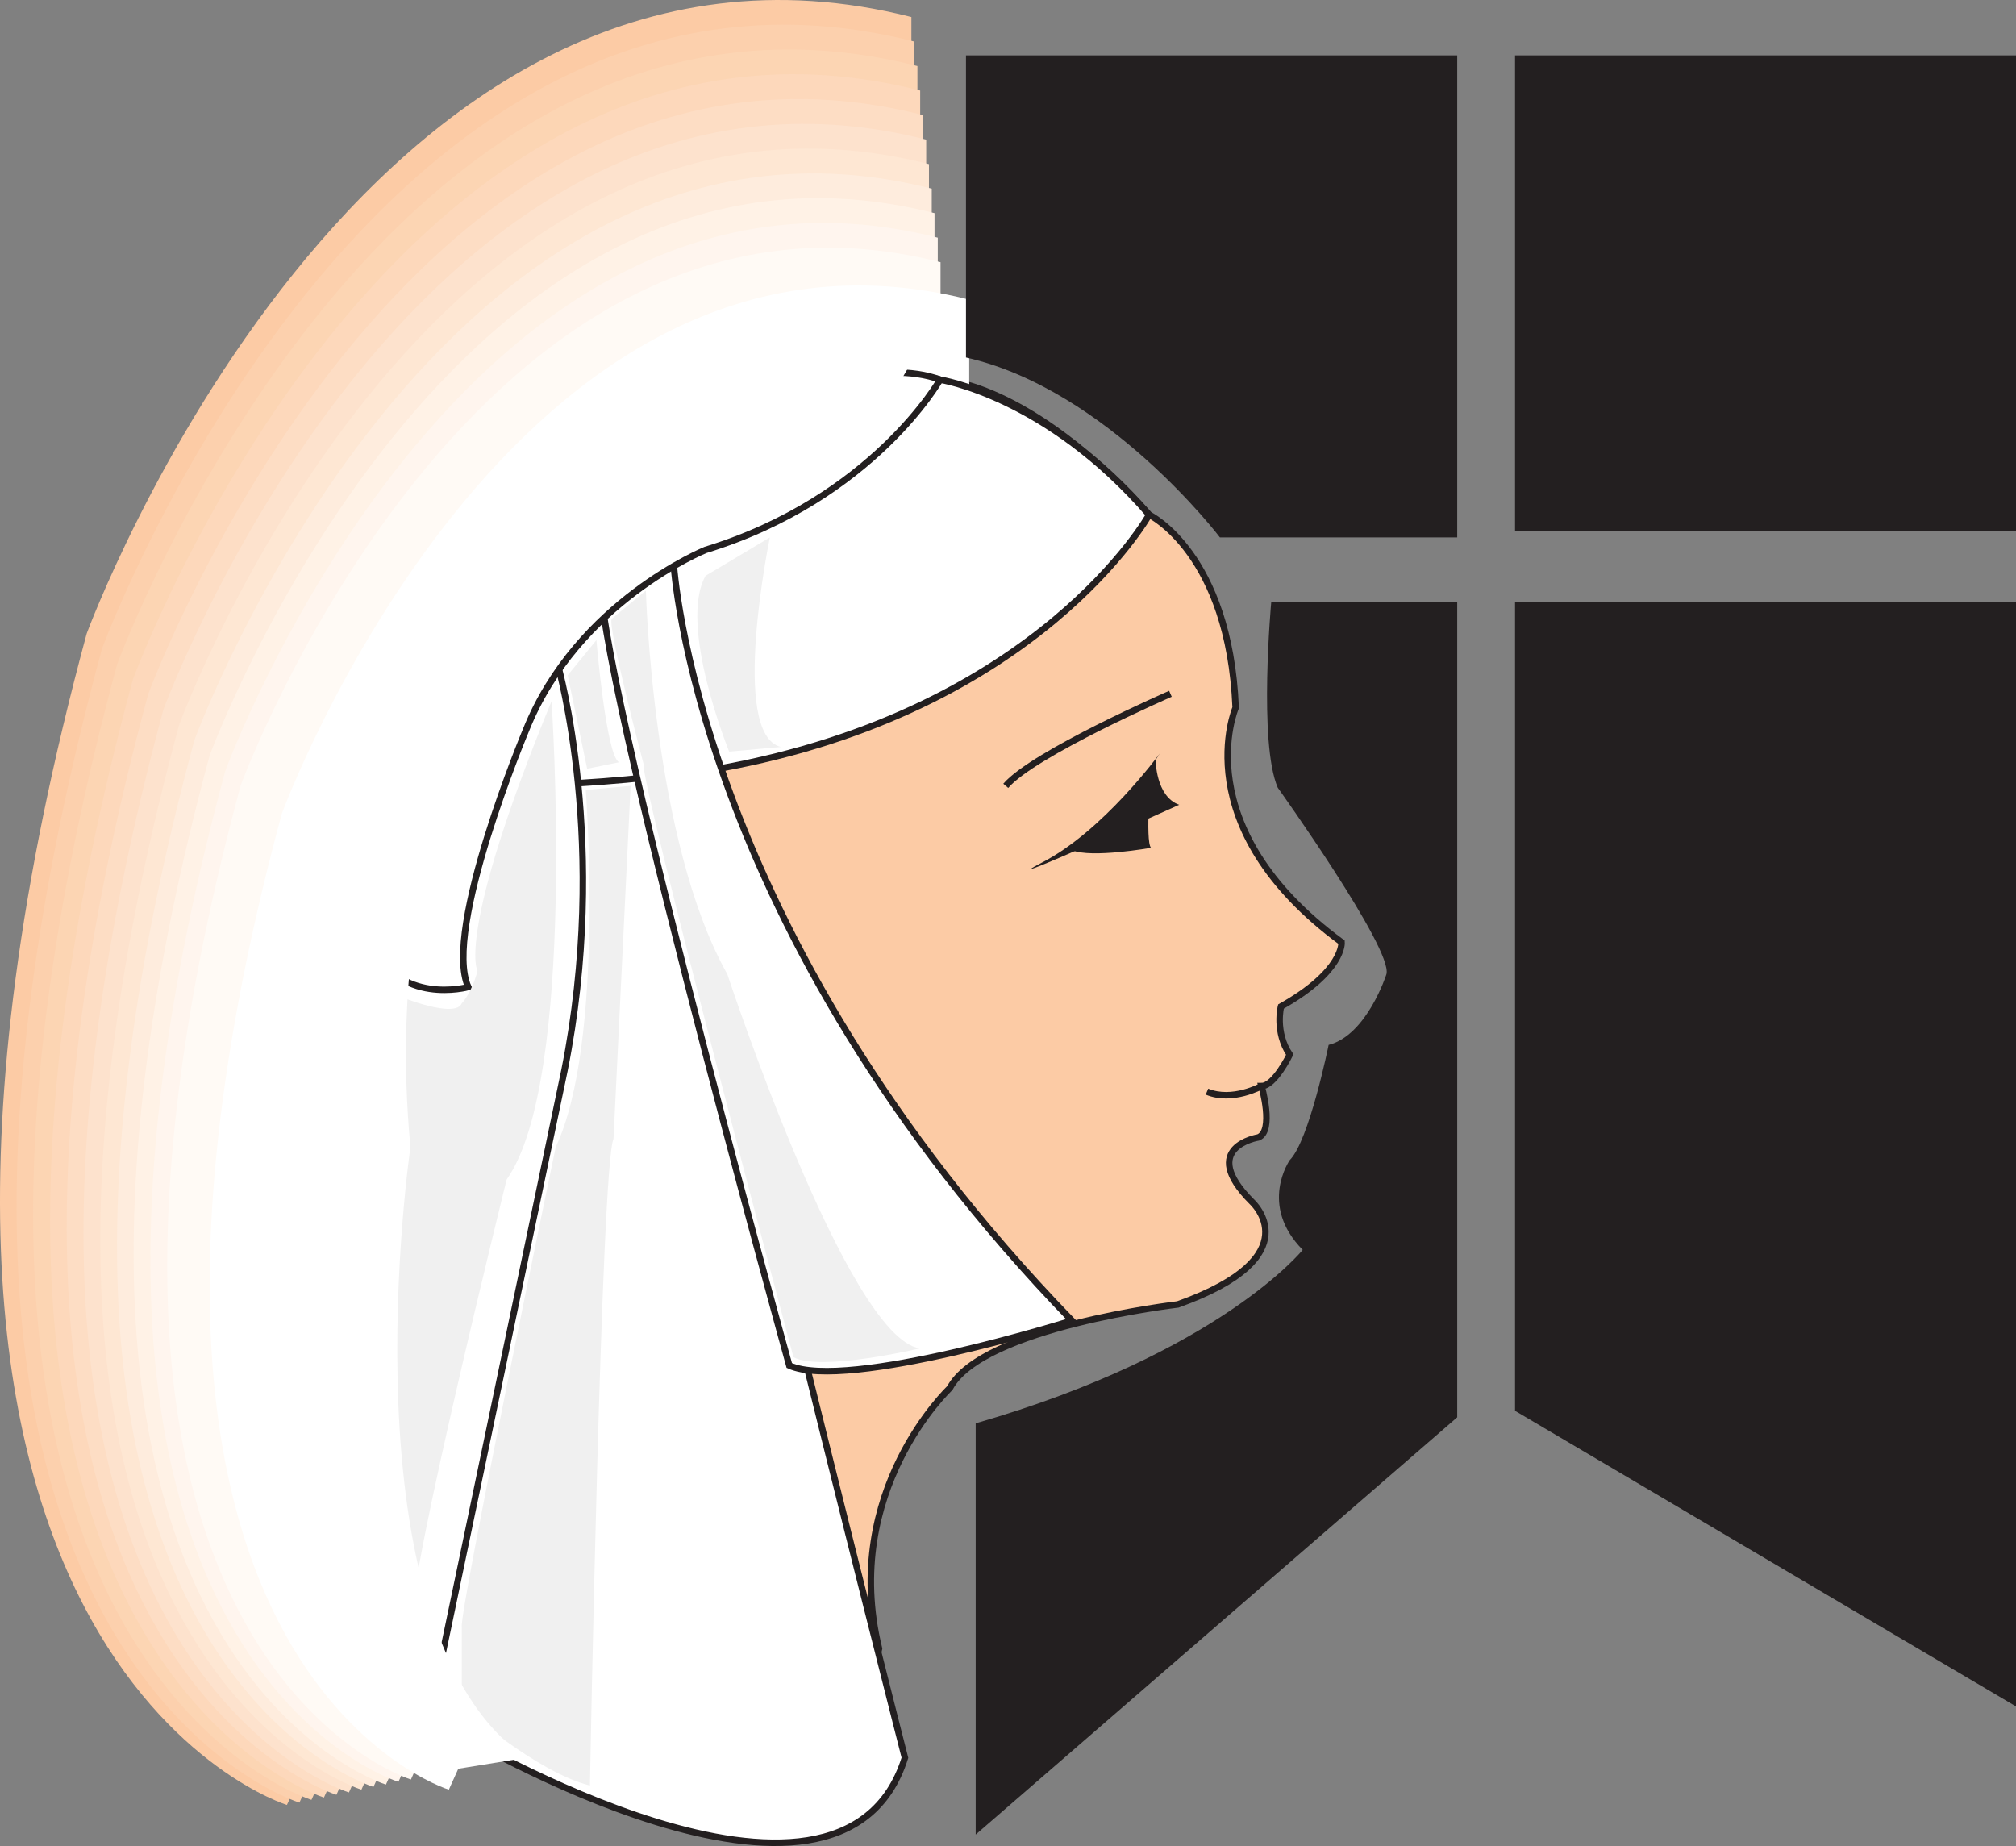 <svg xmlns="http://www.w3.org/2000/svg" width="313.802" height="287.322"><rect width="100%" height="100%" fill="#808080" stroke="none"/><path fill="#fccba5" d="M146.33 59.095s13.534 0 32.542 21.023c0 0 12.457 5.977 13.465 30.028 0 0-7.992 18.504 16.488 36.504 0 0 .43 4.46-9.433 10.008 0 0-1.008 3.957 1.367 7.488 0 0-2.375 4.894-4.39 4.894 0 0 2.015 6.985-.505 7.993 0 0-9.504 1.511-1.008 10.007 0 0 9.434 8.496-11.519 15.985 0 0-30.457 3.527-35.496 13.031 0 0-16.992 15.984-11.016 40.535l-4.969 23.977s-55.007-4.032-58.03-14.04l-43.993-55.945S41.856 67.591 95.856 71.623c0 0 39.024-18 50.473-12.528"/><path fill="none" stroke="#231f20" stroke-width="1.008" d="M146.33 59.095s13.534 0 32.542 21.023c0 0 12.457 5.977 13.465 30.028 0 0-7.992 18.504 16.488 36.504 0 0 .43 4.46-9.433 10.008 0 0-1.008 3.957 1.367 7.488 0 0-2.375 4.894-4.39 4.894 0 0 2.015 6.985-.505 7.993 0 0-9.504 1.511-1.008 10.007 0 0 9.434 8.496-11.519 15.985 0 0-30.457 3.527-35.496 13.031 0 0-16.992 15.984-11.016 40.535l-4.969 23.977s-55.007-4.032-58.03-14.04l-43.993-55.945S41.856 67.591 95.856 71.623c0 0 39.024-18 50.473-12.528zm0 0"/><path fill="#fccba5" d="M141.864 2.65v28.797s-90 10.8-100.8 81.578c0 0-34.774 130.75 9.578 154.726l-5.977 13.176S-29.71 258.177 13.49 98.622c0 0 43.2-117.574 128.375-95.972"/><path fill="#fcd0ad" d="M142.298 6.462v28.371s-88.633 10.582-99.29 80.352c0 0-34.273 128.734 9.505 152.351l-5.907 13.032S-26.686 258.103 15.864 101c0 0 42.551-115.847 126.434-94.539"/><path fill="#fcd5b3" d="M142.802 10.279v27.937s-87.336 10.442-97.778 79.129c0 0-33.77 126.719 9.29 149.977l-5.833 12.816s-72.144-22.105-30.242-176.762c0 0 41.907-114.05 124.563-93.097"/><path fill="#fdd8bb" d="M143.232 14.095v27.504S57.337 51.896 47.04 119.43c0 0-33.266 124.848 9.145 147.746l-5.762 12.598S-20.57 257.958 20.689 105.75c0 0 41.183-112.32 122.543-91.656"/><path fill="#fdddc4" d="M143.665 17.911v27.075s-84.527 10.152-94.68 76.605c0 0-32.687 122.832 9 145.367l-5.617 12.387s-69.91-21.387-29.304-171.29c0 .001 40.609-110.448 120.601-90.144"/><path fill="#fde2cd" d="M144.169 21.728v26.64s-83.234 9.938-93.168 75.383c0 0-32.184 120.817 8.855 142.992l-5.542 12.239s-68.762-21.094-28.875-168.551c0 0 39.96-108.648 118.73-88.703"/><path fill="#fee7d3" d="M144.599 25.544v26.207s-81.864 9.793-91.657 74.16c0 0-31.605 118.801 8.715 140.618l-5.402 12.023s-67.68-20.734-28.367-165.742c0 0 39.242-106.922 116.71-87.266"/><path fill="#feecdd" d="M145.032 29.36v25.778s-80.426 9.645-90.07 72.934c0 0-31.106 116.855 8.566 138.312l-5.398 11.734s-66.457-20.375-27.867-162.933c0 0 38.593-105.121 114.77-85.824"/><path fill="#fff2e6" d="M145.466 33.177v25.27S66.407 67.95 56.903 130.16c0 0-30.597 114.91 8.426 136.008l-5.258 11.59s-65.375-20.016-27.43-160.2c0 0 38.016-103.39 112.825-84.382"/><path fill="#fff5ee" d="M145.97 36.993v24.84s-77.762 9.36-87.051 70.489c0 0-30.094 112.894 8.281 133.628l-5.183 11.38s-64.297-19.657-26.93-157.395c0 0 37.297-101.59 110.883-82.942"/><path fill="#fffaf5" d="M146.4 40.81v24.406s-76.391 9.215-85.536 69.266c0 0-29.52 110.879 8.137 131.254l-5.039 11.234S.817 257.599 37.466 122.24c0 0 36.644-99.793 108.933-81.43"/><path fill="#fff" d="M150.864 46.642v23.973s-75.023 9-84.023 68.043c0 0-29.016 108.933 7.992 128.878l-4.969 11.016S7.872 259.544 43.872 126.63c0 0 36-97.988 106.992-79.988"/><path fill="#fff" d="M101.833 107.622 81.888 113.6s-32.04 142.99-11.016 155.952c0 0 59.977 36 69.984 4.031 0 0-38.015-148.968-39.023-165.96"/><path fill="none" stroke="#231f20" stroke-width="1.008" d="M101.833 107.622 81.888 113.6s-32.04 142.99-11.016 155.952c0 0 59.977 36 69.984 4.031 0 0-38.015-148.968-39.023-165.96zm0 0"/><path fill="#fff" d="M178.872 80.118s-16.992 30.532-67.031 39.532c0 0-32.977 4.965-45 1.008 0 0 2.015-32.043 28.008-38.016 0 0 47.015-25.992 51.48-23.547 0 0 16.559 2.52 32.543 21.023"/><path fill="none" stroke="#231f20" stroke-width="1.008" d="M178.872 80.118s-16.992 30.532-67.031 39.532c0 0-32.977 4.965-45 1.008 0 0 2.015-32.043 28.008-38.016 0 0 47.015-25.992 51.48-23.547 0 0 16.559 2.52 32.543 21.023zm0 0"/><path fill="#fff" d="M104.856 87.607s3.024 57.023 61.993 117.937c0 0-34.992 11.016-43.992 6.985 0 0-32.977-118.871-29.016-123.914l11.016-1.008"/><path fill="none" stroke="#231f20" stroke-width="1.008" d="M104.856 87.607s3.024 57.023 61.993 117.937c0 0-34.992 11.016-43.992 6.985 0 0-32.977-118.871-29.016-123.914zm0 0"/><path fill="#fff" d="M86.856 103.591s7.993 28.008 1.008 63L68.856 257.53s-9-3.961-19.007-20.954c0 0 14.976-118.945 23.039-125.925 0 0 9.937-13.035 13.968-7.059"/><path fill="none" stroke="#231f20" stroke-width="1.008" d="M86.856 103.591s7.993 28.008 1.008 63L68.856 257.53s-9-3.961-19.007-20.954c0 0 14.976-118.945 23.039-125.925 0 0 9.937-13.035 13.968-7.059zm0 0"/><path fill="#fff" d="M146.33 59.095s-10.442 18.504-36.505 26.496c0 0-19.945 8.067-27.937 28.008 0 0-13.032 31.031-9 40.031 0 0-11.016 3.028-15.047-6.98 0 0-2.016-55.008 33.984-70.059 0 0 37.008-23.976 54.504-17.496"/><path fill="none" stroke="#231f20" stroke-width="1.008" d="M146.33 59.095s-10.442 18.504-36.505 26.496c0 0-19.945 8.067-27.937 28.008 0 0-13.032 31.031-9 40.031 0 0-11.016 3.028-15.047-6.98 0 0-2.016-55.008 33.984-70.059 0 0 37.008-23.976 54.504-17.496zm35.855 48.891s-21.313 9.285-25.633 14.328"/><path fill="#231f20" d="M179.161 119.935s-.937 11.015 0 12.023c0 0-9.289 1.657-12.312.364 0 0 11.015-9.723 12.312-12.387"/><path fill="#231f20" d="M179.88 118.279s0 5.691 3.672 6.984c0 0-30.383 13.68-21.383 9 9.574-4.895 18.36-16.992 18.36-16.992l-.65 1.008"/><path fill="none" stroke="#231f20" stroke-width="1.008" d="M196.368 169.04s-4.535 2.52-8.496.864"/><path fill="#231f20" d="M150.36 8.622h76.465V83.65h-36.937s-17.496-23.043-39.528-28.008V8.622m47.52 85.036s-2.016 21.957 1.008 28.94c0 0 17.93 25.06 16.922 29.017 0 0-3.024 9.503-9 11.015 0 0-3.024 14.906-6.051 17.93 0 0-4.895 6.984 2.015 13.969 0 0-12.886 16.054-50.902 27v64.007l74.953-64.945V93.658H197.88m115.922-11.016V8.622h-77.977v74.02h77.977m0 11.016h-77.977v125.925l77.977 46.008V93.658"/><path fill="#f0f0f0" d="M119.833 83.65s-6.336 30.672 1.727 32.613l-8.063.723s-7.992-19.657-3.672-27.364l10.008-5.972m-19.297 8.277s1.008 39.023 12.672 59.688c0 0 18.649 56.593 29.953 58.25 0 0-15.336 3.671-19.656 1.367 0 0-23.977-89.926-23.328-92.305 0 0-5.617-21.312-4.969-22.605l5.328-4.395m-2.375 30.387-6.984.644s3.023 39.313-4.68 55.586c0 0-14.976 72-14.617 74.664v12.383s11.664 10.297 19.945 12.313c0 0 1.727-96.336 3.672-100.657l2.664-54.933M92.833 99.63s1.512 18 3.527 19.012l-4.968 1.008-3.024-14.547 4.465-5.473"/><path fill="#f0f0f0" d="M85.849 109.138s4.03 58.895-6.985 74.445c0 0-15.48 62.496-14.472 67.465 0 0-9-85.894-2.52-91.441l.504-4.461s8.496 3.453 9.504 1.008c0 0 1.512-1.512 2.45-5.043 0 0-3.458-5.47 11.519-41.973"/><path fill="#fff" d="m142.872 54.63-4.031 6.985S92.833 74.65 82.825 92.65c0 0-23.976 32.972-18.937 85.894 0 0-11.016 75.024 18 95.04l-12.024 1.945s-32.976-40.97-24.984-78.985c0 0 10.945-93.886 19.945-99.937 0 0 15.047-37.008 78.047-41.977"/></svg>
